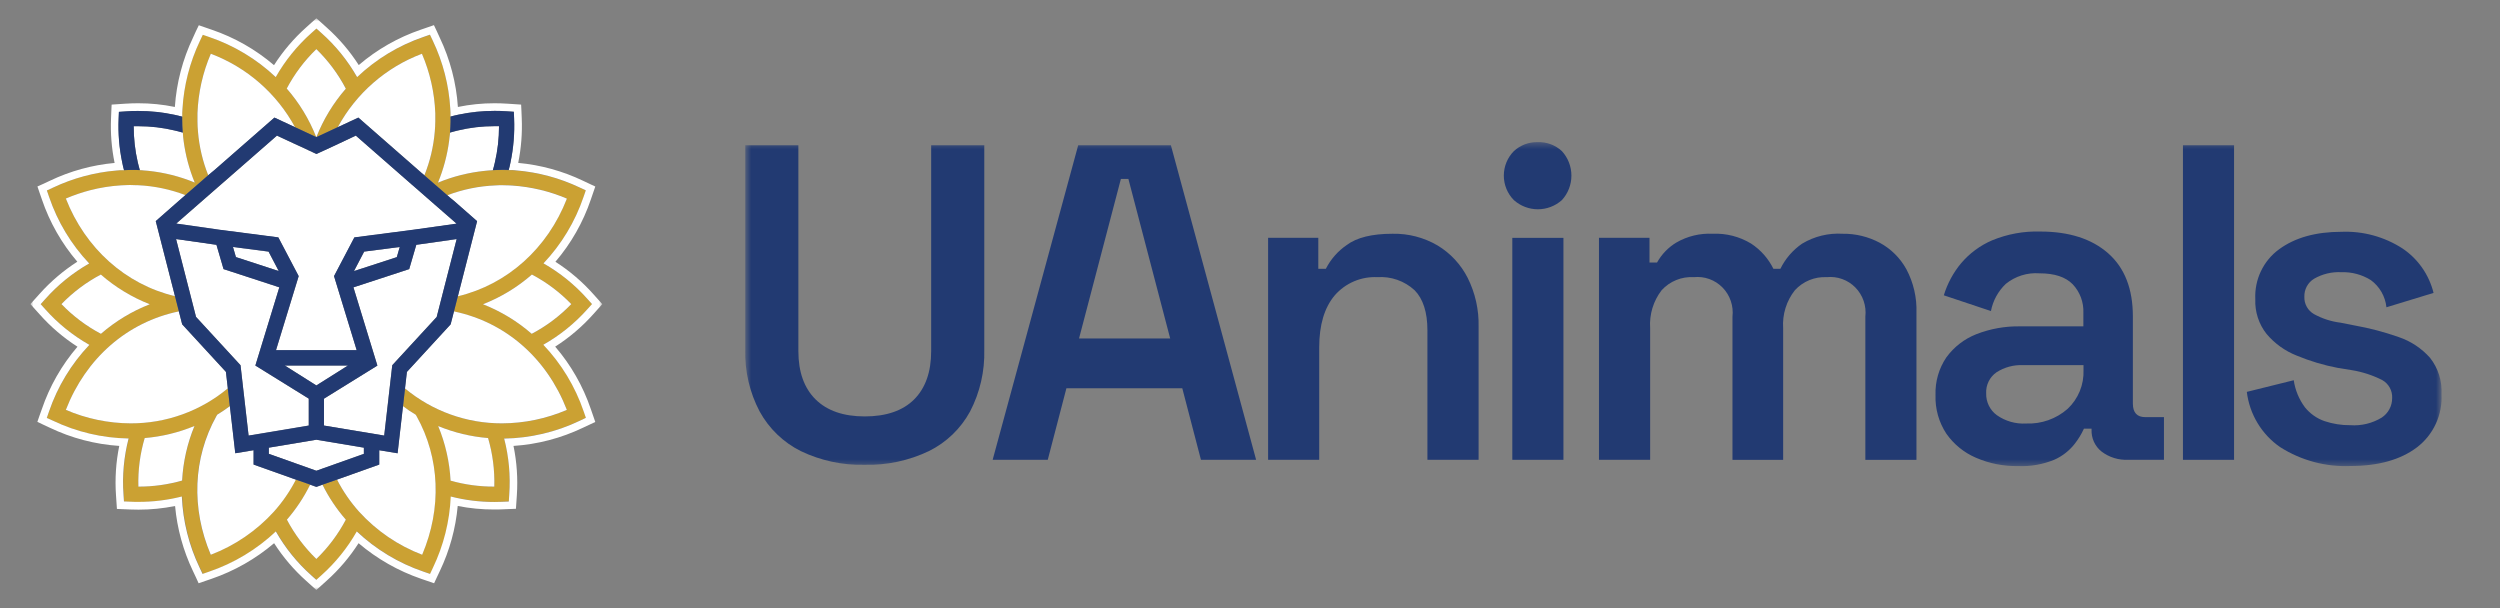 <svg width="411" height="100" viewBox="0 0 411 100" fill="none" xmlns="http://www.w3.org/2000/svg">
<rect x="0" y="0" width="411" height="100" fill="#808080" stroke="none"/>
<mask id="mask0_614_51" style="mask-type:luminance" maskUnits="userSpaceOnUse" x="5" y="3" width="95" height="94">
<path d="M99.021 3H5V97H99.021V3Z" fill="white"/>
</mask>
<g mask="url(#mask0_614_51)">
<path d="M96.583 50.836L97.336 50L96.583 49.164C94.511 46.831 92.07 44.853 89.358 43.309C92.315 40.18 94.563 36.449 95.948 32.371L96.316 31.309L95.291 30.836C92.024 29.29 88.506 28.341 84.904 28.035C84.695 28.035 84.486 27.993 84.273 27.98C84.06 27.968 83.855 27.98 83.629 27.98C83.282 27.98 82.939 27.951 82.592 27.951H82.554C82.044 27.951 81.538 27.951 81.032 27.997C80.806 27.997 80.585 28.026 80.359 28.047L79.686 28.101C77.044 28.372 74.455 29.024 72 30.037C72.904 27.84 73.52 25.535 73.832 23.18C73.861 22.95 73.886 22.724 73.911 22.494C73.936 22.264 73.957 22.042 73.978 21.817C74.024 21.235 74.062 20.65 74.074 20.069C74.074 19.776 74.074 19.479 74.074 19.186C74.074 18.973 74.074 18.768 74.074 18.538C74.074 18.308 74.049 18.12 74.037 17.898C73.81 14.031 72.838 10.244 71.172 6.746L70.692 5.726L69.629 6.094C65.552 7.476 61.821 9.721 58.691 12.676C57.147 9.961 55.17 7.517 52.836 5.442L52 4.693L51.164 5.442C48.831 7.517 46.853 9.961 45.31 12.676C42.19 9.716 38.469 7.463 34.4 6.069L33.334 5.701L32.853 6.721C31.192 10.22 30.219 14.007 29.989 17.873C29.989 18.087 29.959 18.292 29.951 18.513C29.943 18.735 29.951 18.931 29.951 19.161C29.951 19.663 29.951 20.165 29.976 20.663C29.976 21.039 30.01 21.415 30.043 21.792C30.043 22.017 30.085 22.243 30.11 22.469C30.135 22.695 30.156 22.925 30.189 23.155C30.498 25.51 31.112 27.816 32.017 30.012C29.562 28.998 26.973 28.346 24.331 28.076L23.658 28.022C23.436 28.022 23.215 27.984 22.989 27.972C22.763 27.959 22.571 27.972 22.349 27.947C22.056 27.947 21.764 27.947 21.467 27.947C21.17 27.947 20.748 27.947 20.388 27.98C20.175 27.98 19.97 27.98 19.748 27.98L19.117 28.035C15.517 28.342 12 29.291 8.734 30.836L7.718 31.317L8.086 32.379C9.469 36.458 11.717 40.189 14.676 43.318C11.964 44.861 9.523 46.839 7.45 49.172L6.698 50.008L7.45 50.844C9.532 53.18 11.983 55.158 14.705 56.699C11.731 59.828 9.468 63.564 8.073 67.65L7.693 68.708L8.734 69.185C12.622 71.043 16.865 72.042 21.174 72.112C20.393 75.12 20.11 78.236 20.338 81.336L20.413 82.461L21.538 82.507C21.956 82.507 22.374 82.532 22.792 82.532C25.208 82.535 27.615 82.233 29.955 81.633C30.132 85.693 31.128 89.675 32.882 93.341L33.363 94.361L34.425 93.994C38.519 92.601 42.265 90.345 45.41 87.378C46.942 90.083 48.907 92.518 51.227 94.587L52.063 95.336L52.899 94.587C55.217 92.516 57.181 90.081 58.716 87.378C61.86 90.344 65.605 92.6 69.696 93.994L70.763 94.361L71.239 93.341C72.995 89.676 73.991 85.693 74.166 81.633C76.486 82.22 78.87 82.513 81.262 82.507C81.68 82.507 82.099 82.507 82.517 82.482L83.641 82.436L83.717 81.311C83.94 78.211 83.657 75.096 82.88 72.087C87.189 72.017 91.433 71.018 95.32 69.159L96.341 68.679L95.973 67.617C94.578 63.531 92.316 59.795 89.341 56.665C92.057 55.131 94.504 53.162 96.583 50.836ZM93.932 50C92.038 51.964 89.841 53.613 87.426 54.884C85.05 52.815 82.335 51.17 79.401 50.021C82.344 48.868 85.066 47.216 87.447 45.137C89.853 46.401 92.043 48.041 93.932 49.996V50ZM10.085 50C11.973 48.047 14.159 46.407 16.562 45.141C18.948 47.22 21.675 48.871 24.624 50.021C21.689 51.168 18.973 52.812 16.595 54.88C14.179 53.609 11.981 51.96 10.085 49.996V50ZM23.788 72.016C26.607 71.788 29.373 71.124 31.988 70.046C30.809 72.901 30.122 75.935 29.955 79.019C27.614 79.681 25.192 80.011 22.759 79.998C22.678 77.3 23.026 74.605 23.788 72.016ZM69.399 91.2C65.435 89.686 61.883 87.261 59.029 84.121C57.599 82.527 56.38 80.754 55.404 78.848L53.02 79.684C54.049 81.756 55.338 83.688 56.855 85.434C55.592 87.831 53.956 90.011 52.008 91.894C50.064 90.01 48.429 87.829 47.166 85.434C48.685 83.686 49.976 81.753 51.009 79.68L48.626 78.844C47.649 80.75 46.431 82.522 45 84.117C42.146 87.257 38.594 89.682 34.63 91.196C31.39 83.565 31.703 75.306 35.546 68.415L35.684 68.173C36.403 67.754 37.101 67.269 37.775 66.764L37.44 63.836C32.959 67.571 27.305 69.608 21.471 69.59C17.81 69.577 14.189 68.826 10.825 67.382C14.137 58.852 20.936 52.948 29.403 51.192L28.764 48.683C20.631 46.751 14.024 40.826 10.825 32.638C12.117 32.09 13.447 31.638 14.806 31.288C16.449 30.864 18.13 30.597 19.823 30.489L20.472 30.456H20.568C20.869 30.456 21.17 30.43 21.471 30.43C21.772 30.43 22.182 30.43 22.533 30.464H22.688C25.355 30.586 27.985 31.137 30.478 32.095L34.241 28.821C33.319 26.527 32.744 24.108 32.535 21.645C32.489 21.089 32.464 20.529 32.452 19.973C32.452 19.742 32.452 19.513 32.452 19.283C32.452 19.053 32.452 18.864 32.452 18.622C32.578 15.252 33.327 11.935 34.66 8.837C40.571 11.069 45.481 15.354 48.492 20.909L51.992 22.54C50.845 19.624 49.206 16.927 47.145 14.566C48.413 12.159 50.054 9.968 52.008 8.076C53.964 9.965 55.607 12.153 56.876 14.557C54.817 16.919 53.178 19.616 52.029 22.532L55.533 20.901C58.545 15.348 63.456 11.066 69.366 8.837C70.694 11.936 71.438 15.253 71.561 18.622C71.561 18.844 71.561 19.04 71.561 19.283C71.561 19.525 71.561 19.742 71.561 19.973C71.561 20.533 71.528 21.093 71.478 21.645C71.274 24.11 70.704 26.529 69.784 28.825L73.547 32.099C76.089 31.124 78.772 30.572 81.492 30.464C81.848 30.464 82.203 30.43 82.558 30.43C82.914 30.43 83.156 30.43 83.458 30.456H83.558L84.206 30.489C87.304 30.693 90.345 31.42 93.2 32.638C90.014 40.826 83.403 46.751 75.274 48.691L74.63 51.2C83.102 52.956 89.897 58.856 93.209 67.391C89.843 68.839 86.219 69.593 82.554 69.607C76.721 69.625 71.067 67.588 66.585 63.853L66.251 66.78C66.932 67.286 67.635 67.759 68.341 68.189L68.48 68.436C72.314 75.327 72.632 83.569 69.391 91.2H69.399ZM74.083 79.019C73.917 75.935 73.228 72.9 72.046 70.046C74.658 71.122 77.422 71.787 80.238 72.016C80.999 74.606 81.348 77.299 81.271 79.998C78.838 80.011 76.415 79.681 74.074 79.019H74.083Z" fill="#CBA133"/>
<path d="M46.819 60.094L52.009 63.368L57.202 60.094H52.009H46.819Z" fill="white"/>
<path d="M65.235 42.269L65.721 40.605L59.875 41.366L58.194 44.564L65.235 42.269Z" fill="white"/>
<path d="M30.95 47.123L31.109 47.734L32.05 51.409L32.209 52.02L32.226 52.095L39.543 60.048L40.012 64.15L40.141 65.258L40.183 65.647L40.271 66.4L40.869 71.614L50.754 69.958V65.543L41.981 60.094L45.92 47.236L36.75 44.242L35.583 40.249L28.947 39.3L30.95 47.123Z" fill="white"/>
<path d="M38.302 40.605L38.787 42.269L45.828 44.564L44.148 41.366L38.302 40.605Z" fill="white"/>
<path d="M72.034 34.127L71.519 33.675L68.203 30.777L67.718 30.351L58.498 22.297L55.638 23.631L54.822 24.012L53.275 24.731L52.46 25.111L52.008 25.32L51.557 25.111L50.746 24.731L49.198 24.012L48.383 23.631L45.523 22.297L36.303 30.351L35.818 30.777L32.502 33.675L31.987 34.127L28.96 36.769L36.085 37.785L45.761 39.044L49.102 45.408L45.377 57.585H52.008H58.644L54.919 45.408L58.26 39.044L67.936 37.785L75.061 36.769L72.034 34.127Z" fill="white"/>
<path d="M63.751 66.4L63.838 65.647L63.88 65.258L64.01 64.15L64.478 60.048L71.796 52.095L71.812 52.02L71.971 51.409L72.912 47.734L73.071 47.123L75.074 39.3L68.438 40.249L67.271 44.242L58.101 47.236L62.04 60.094L53.263 65.543V69.958L63.153 71.614L63.751 66.4Z" fill="white"/>
<path d="M97.52 51.673L98.268 50.836L99.021 50L98.268 49.164L97.52 48.328C95.7 46.29 93.611 44.509 91.31 43.034C93.885 40.021 95.862 36.546 97.135 32.793L97.499 31.731L97.867 30.665L96.851 30.188L95.831 29.707C92.486 28.11 88.884 27.119 85.193 26.78C85.684 24.365 85.879 21.899 85.774 19.438L85.728 18.313L85.674 17.196L84.553 17.121L83.428 17.046C82.722 17 82.002 16.975 81.304 16.975C79.28 16.972 77.261 17.177 75.278 17.585C75.012 13.631 73.999 9.763 72.293 6.186L71.82 5.149L71.34 4.133L70.278 4.501L69.211 4.869C65.461 6.145 61.989 8.123 58.979 10.698C57.504 8.402 55.723 6.317 53.685 4.501L52.849 3.748L52.013 3L51.176 3.748L50.34 4.501C48.3 6.321 46.519 8.412 45.046 10.715C42.036 8.141 38.563 6.163 34.814 4.886L33.748 4.518L32.686 4.15L32.201 5.149L31.732 6.186C30.027 9.763 29.014 13.631 28.747 17.585C26.764 17.177 24.745 16.972 22.721 16.975C22.019 16.975 21.304 17 20.593 17.046L19.472 17.121L18.352 17.196L18.301 18.321L18.255 19.446C18.149 21.908 18.346 24.374 18.841 26.789C15.149 27.126 11.548 28.117 8.203 29.716L7.183 30.196L6.154 30.656L6.518 31.723L6.886 32.785C8.159 36.537 10.136 40.013 12.711 43.025C10.411 44.5 8.322 46.281 6.501 48.319L5.748 49.156L5 49.992L5.748 50.828L6.501 51.664C8.325 53.72 10.423 55.515 12.736 57C10.15 60.014 8.163 63.494 6.882 67.253L6.51 68.29L6.142 69.356L7.158 69.837L8.178 70.314C11.762 72.031 15.641 73.047 19.606 73.308C19.06 75.976 18.88 78.707 19.071 81.424L19.146 82.545L19.221 83.669L20.346 83.716L21.467 83.761C21.885 83.761 22.341 83.787 22.78 83.787C24.796 83.788 26.808 83.588 28.784 83.189C29.122 86.891 30.113 90.504 31.711 93.86L32.192 94.876L32.652 95.888L33.719 95.52L34.781 95.156C38.544 93.865 42.032 91.879 45.063 89.302C46.533 91.594 48.306 93.676 50.336 95.491L51.172 96.243L52.008 96.992L52.845 96.243L53.681 95.491C55.709 93.676 57.481 91.594 58.95 89.302C61.983 91.878 65.472 93.864 69.236 95.156L70.298 95.52L71.365 95.888L71.841 94.868L72.322 93.851C73.921 90.495 74.912 86.882 75.249 83.18C77.229 83.575 79.243 83.769 81.262 83.761C81.68 83.761 82.14 83.761 82.571 83.736L83.696 83.69L84.821 83.644L84.896 82.52L84.971 81.399C85.153 78.689 84.967 75.968 84.419 73.308C88.377 73.048 92.248 72.037 95.826 70.326L96.843 69.85L97.863 69.369L97.495 68.302L97.127 67.24C95.848 63.48 93.861 60 91.273 56.987C93.588 55.509 95.69 53.721 97.52 51.673ZM82.885 72.103C83.662 75.112 83.944 78.228 83.721 81.328L83.646 82.453L82.521 82.499C82.103 82.499 81.684 82.524 81.266 82.524C78.85 82.527 76.444 82.225 74.103 81.625C73.928 85.685 72.932 89.668 71.176 93.333L70.7 94.353L69.633 93.985C65.542 92.592 61.797 90.336 58.653 87.37C57.118 90.073 55.154 92.508 52.836 94.579L52 95.328L51.164 94.579C48.844 92.51 46.879 90.075 45.347 87.37C42.202 90.337 38.456 92.593 34.362 93.985L33.3 94.353L32.819 93.333C31.065 89.667 30.069 85.685 29.892 81.625C27.561 82.217 25.164 82.513 22.759 82.507C22.341 82.507 21.922 82.507 21.504 82.482L20.38 82.436L20.304 81.311C20.077 78.211 20.36 75.095 21.141 72.087C16.832 72.017 12.589 71.019 8.701 69.16L7.693 68.708L8.061 67.646C9.456 63.56 11.718 59.824 14.693 56.695C11.97 55.154 9.519 53.176 7.438 50.841L6.685 50.004L7.438 49.168C9.51 46.835 11.951 44.858 14.663 43.314C11.704 40.185 9.456 36.454 8.073 32.375L7.705 31.313L8.734 30.836C12.003 29.29 15.522 28.341 19.125 28.035L19.756 27.98C19.97 27.98 20.175 27.98 20.396 27.98C20.342 27.771 20.288 27.562 20.237 27.357C20.187 27.152 20.15 26.939 20.104 26.726C19.605 24.357 19.406 21.935 19.51 19.517L19.556 18.396L20.681 18.321C21.366 18.271 22.048 18.25 22.721 18.25C24.728 18.248 26.73 18.459 28.692 18.877L29.316 19.019L29.959 19.182C29.959 18.969 29.959 18.764 29.959 18.534C29.959 18.304 29.989 18.116 29.997 17.895C30.227 14.028 31.2 10.242 32.861 6.742L33.342 5.722L34.409 6.09C38.48 7.476 42.205 9.722 45.331 12.676C46.874 9.961 48.852 7.518 51.185 5.442L52.021 4.694L52.857 5.442C55.19 7.518 57.168 9.961 58.711 12.676C61.831 9.715 65.552 7.462 69.621 6.069L70.683 5.701L71.164 6.722C72.829 10.219 73.802 14.006 74.028 17.874C74.028 18.087 74.062 18.292 74.066 18.513C74.07 18.735 74.066 18.931 74.066 19.161L74.71 18.998L75.333 18.856C77.294 18.438 79.294 18.228 81.3 18.229C81.977 18.229 82.659 18.229 83.345 18.3L84.469 18.375L84.515 19.496C84.617 21.914 84.418 24.336 83.922 26.705C83.876 26.918 83.834 27.123 83.788 27.336C83.742 27.549 83.679 27.755 83.625 27.959C83.838 27.959 84.043 27.959 84.269 27.959C84.495 27.959 84.687 27.997 84.9 28.014C88.502 28.32 92.019 29.269 95.287 30.815L96.307 31.296L95.939 32.358C94.555 36.436 92.307 40.167 89.349 43.297C92.061 44.841 94.502 46.818 96.575 49.151L97.328 49.987L96.575 50.824C94.493 53.159 92.042 55.137 89.32 56.678C92.295 59.807 94.557 63.543 95.952 67.629L96.32 68.691L95.291 69.185C91.408 71.038 87.171 72.034 82.868 72.103H82.885Z" fill="white"/>
<path d="M50.938 77.012L52.008 77.393L53.083 77.012L55.516 76.147L59.819 74.612V73.6L52.008 72.291L44.201 73.6V74.612L48.504 76.147L50.938 77.012Z" fill="white"/>
<path d="M22.813 27.332C22.868 27.546 22.922 27.75 22.985 27.972C23.21 27.972 23.432 28.001 23.654 28.022L24.327 28.077C26.969 28.346 29.558 28.998 32.012 30.012C31.108 27.816 30.493 25.511 30.185 23.155C30.152 22.925 30.127 22.699 30.106 22.469C30.085 22.239 30.06 22.017 30.06 21.792C29.842 21.725 29.642 21.666 29.403 21.608L28.738 21.457C26.769 20.984 24.751 20.747 22.725 20.75H21.981C21.977 22.753 22.203 24.75 22.654 26.701C22.704 26.893 22.759 27.123 22.813 27.332Z" fill="white"/>
<path d="M48.039 78.64L47.446 78.426L41.7 76.382V74.019L38.69 74.521L37.962 68.194L37.883 67.483L37.799 66.768C37.113 67.274 36.415 67.747 35.708 68.177L35.57 68.42C31.732 75.328 31.414 83.57 34.654 91.201C38.618 89.687 42.171 87.262 45.025 84.121C46.455 82.527 47.673 80.755 48.65 78.849L48.039 78.64Z" fill="white"/>
<path d="M68.338 68.177C67.618 67.759 66.916 67.274 66.247 66.768L66.163 67.483L66.084 68.194L65.356 74.521L62.341 74.019V76.382L56.6 78.426L56.006 78.64L55.408 78.849C56.385 80.755 57.603 82.527 59.033 84.121C61.888 87.262 65.44 89.687 69.404 91.201C72.644 83.57 72.331 75.311 68.488 68.424L68.338 68.177Z" fill="white"/>
<path d="M74.614 51.192L74.459 51.802L74.304 52.408L74.066 53.328L66.878 61.144L66.74 62.348L66.652 63.101L66.568 63.845C71.05 67.58 76.704 69.617 82.537 69.599C86.202 69.585 89.826 68.831 93.192 67.382C89.88 58.848 83.085 52.948 74.614 51.192Z" fill="white"/>
<path d="M37.369 63.101L37.282 62.348L37.144 61.144L29.951 53.328L29.717 52.408L29.562 51.802L29.404 51.192C20.936 52.948 14.137 58.852 10.825 67.382C14.193 68.831 17.818 69.584 21.484 69.599C27.318 69.617 32.971 67.58 37.453 63.845L37.369 63.101Z" fill="white"/>
<path d="M52.414 79.911L51.996 80.058L51.577 79.911L50.979 79.698C49.955 81.763 48.673 83.691 47.166 85.435C48.429 87.831 50.063 90.011 52.008 91.895C53.956 90.012 55.591 87.832 56.855 85.435C55.334 83.688 54.043 81.755 53.012 79.681L52.414 79.911Z" fill="white"/>
<path d="M22.75 79.999C25.181 80.005 27.601 79.67 29.938 79.003C30.105 75.919 30.792 72.885 31.971 70.03C29.362 71.112 26.602 71.782 23.788 72.016C23.023 74.606 22.672 77.3 22.75 79.999Z" fill="white"/>
<path d="M79.402 50.02C82.331 51.17 85.041 52.813 87.414 54.879C89.829 53.608 92.025 51.96 93.92 49.995C92.034 48.042 89.849 46.402 87.447 45.136C85.067 47.215 82.345 48.868 79.402 50.02Z" fill="white"/>
<path d="M24.623 50.02C21.681 48.868 18.959 47.215 16.578 45.136C14.175 46.403 11.989 48.043 10.101 49.995C11.992 51.959 14.184 53.607 16.595 54.879C18.973 52.811 21.688 51.168 24.623 50.02Z" fill="white"/>
<path d="M72.038 70.045C73.22 72.9 73.909 75.934 74.075 79.019C76.413 79.68 78.833 80.009 81.263 79.997C81.342 77.299 80.997 74.605 80.238 72.015C77.419 71.787 74.653 71.123 72.038 70.045Z" fill="white"/>
<path d="M56.508 20.457L57.528 19.98L58.912 19.332L68.772 27.946L69.278 28.389L69.775 28.808C70.697 26.514 71.271 24.095 71.477 21.632C71.527 21.076 71.552 20.516 71.561 19.959C71.561 19.729 71.561 19.499 71.561 19.269C71.561 19.04 71.561 18.851 71.561 18.609C71.436 15.244 70.692 11.931 69.366 8.837C63.454 11.068 58.543 15.353 55.533 20.909L56.508 20.457Z" fill="white"/>
<path d="M34.241 28.824L34.739 28.406L35.245 27.988L45.113 19.332L46.506 19.98L47.526 20.453L48.5 20.909C45.487 15.352 40.574 11.067 34.66 8.837C33.331 11.935 32.587 15.252 32.464 18.621C32.464 18.843 32.464 19.04 32.464 19.282C32.464 19.525 32.464 19.742 32.464 19.972C32.464 20.532 32.502 21.093 32.548 21.645C32.752 24.109 33.323 26.529 34.241 28.824Z" fill="white"/>
<path d="M52.008 22.552C53.157 19.637 54.796 16.94 56.855 14.578C55.594 12.168 53.958 9.973 52.008 8.076C50.053 9.965 48.41 12.153 47.141 14.557C49.201 16.918 50.841 19.615 51.987 22.531L52.008 22.552Z" fill="white"/>
<path d="M28.764 48.691L28.588 47.997L28.408 47.299L25.607 36.364L29.416 33.019L29.964 32.542L30.491 32.083C27.998 31.125 25.368 30.574 22.701 30.452H22.533C22.182 30.452 21.827 30.418 21.471 30.418C21.116 30.418 20.869 30.418 20.568 30.443H20.485L19.836 30.477C18.142 30.584 16.462 30.852 14.819 31.275C13.455 31.63 12.12 32.085 10.825 32.639C14.024 40.826 20.631 46.751 28.764 48.691Z" fill="white"/>
<path d="M73.547 32.099L74.074 32.559L74.622 33.036L78.431 36.381L75.63 47.315L75.45 48.014L75.275 48.708C83.403 46.768 90.014 40.843 93.2 32.655C90.344 31.436 87.301 30.709 84.202 30.506L83.554 30.472H83.453C83.152 30.472 82.855 30.447 82.554 30.447C82.253 30.447 81.844 30.447 81.488 30.481C78.771 30.584 76.088 31.13 73.547 32.099Z" fill="white"/>
<path d="M80.363 28.021C80.589 28.021 80.811 27.984 81.036 27.971C81.095 27.758 81.149 27.553 81.208 27.331C81.266 27.11 81.317 26.913 81.363 26.696C81.817 24.745 82.045 22.748 82.04 20.746H81.3C79.273 20.743 77.253 20.982 75.283 21.456C75.065 21.507 74.865 21.561 74.639 21.619C74.413 21.678 74.2 21.736 73.982 21.803C73.982 22.029 73.94 22.255 73.915 22.481C73.89 22.707 73.865 22.937 73.836 23.167C73.524 25.522 72.909 27.827 72.004 30.024C74.459 29.011 77.048 28.358 79.69 28.088L80.363 28.021Z" fill="white"/>
<path d="M84.524 19.496L84.478 18.375L83.353 18.3C82.667 18.25 81.986 18.229 81.308 18.229C79.303 18.228 77.303 18.438 75.341 18.856L74.718 18.998L74.074 19.162C74.074 19.454 74.074 19.751 74.074 20.044C74.074 20.625 74.024 21.21 73.978 21.792C74.195 21.725 74.396 21.666 74.635 21.608C74.873 21.549 75.053 21.495 75.278 21.445C77.249 20.972 79.269 20.734 81.296 20.738H82.036C82.041 22.741 81.813 24.738 81.358 26.688C81.312 26.901 81.258 27.106 81.204 27.324C81.149 27.541 81.091 27.742 81.032 27.963C81.538 27.934 82.044 27.918 82.554 27.918H82.592C82.939 27.918 83.282 27.918 83.629 27.947C83.683 27.738 83.742 27.529 83.792 27.324C83.842 27.119 83.88 26.906 83.926 26.692C84.422 24.328 84.623 21.91 84.524 19.496Z" fill="#223A72"/>
<path d="M22.654 26.696C22.203 24.745 21.977 22.749 21.981 20.746H22.725C24.75 20.744 26.769 20.983 28.738 21.457L29.382 21.62C29.599 21.678 29.821 21.737 30.038 21.804C30.005 21.427 29.984 21.051 29.971 20.675C29.951 20.177 29.942 19.675 29.946 19.174L29.302 19.011L28.68 18.869C26.717 18.45 24.715 18.239 22.708 18.241C22.035 18.241 21.353 18.241 20.668 18.312L19.543 18.388L19.497 19.508C19.393 21.927 19.593 24.348 20.091 26.717C20.137 26.93 20.178 27.135 20.224 27.349C20.27 27.562 20.329 27.767 20.383 27.972C20.743 27.972 21.103 27.938 21.462 27.938C21.822 27.938 22.052 27.938 22.345 27.938C22.558 27.938 22.763 27.938 22.984 27.963C22.922 27.75 22.867 27.545 22.813 27.323C22.758 27.102 22.704 26.893 22.654 26.696Z" fill="#223A72"/>
<path d="M74.057 32.558L73.53 32.098L69.767 28.824L69.269 28.406L68.763 27.963L58.912 19.332L57.52 19.98L56.499 20.457L55.525 20.908L52.021 22.539H52L48.5 20.908L47.526 20.453L46.505 19.98L45.113 19.332L35.253 27.95L34.747 28.368L34.249 28.786L30.486 32.061L29.959 32.521L29.411 32.997L25.602 36.343L28.404 47.277L28.583 47.975L28.759 48.669L29.399 51.178L29.558 51.789L29.712 52.395L29.947 53.315L37.139 61.13L37.277 62.335L37.365 63.087L37.448 63.831L37.783 66.758L37.866 67.474L37.946 68.184L38.673 74.511L41.684 74.009V76.372L47.429 78.417L48.023 78.63L48.621 78.839L51.005 79.675L51.603 79.888L52.021 80.035L52.439 79.888L53.037 79.675L55.42 78.839L56.018 78.63L56.612 78.417L62.353 76.372V74.018L65.368 74.519L66.096 68.193L66.175 67.482L66.259 66.767L66.593 63.84L66.677 63.096L66.765 62.343L66.903 61.139L74.091 53.323L74.329 52.404L74.484 51.797L74.638 51.187L75.282 48.678L75.458 47.984L75.638 47.285L78.439 36.351L74.63 33.006L74.057 32.558ZM40.869 71.609L40.271 66.395L40.183 65.642L40.141 65.253L40.011 64.149L39.543 60.043L32.225 52.098L32.205 52.023L32.05 51.413L31.109 47.733L30.95 47.122L28.947 39.303L35.583 40.248L36.75 44.241L45.92 47.235L41.981 60.097L50.762 65.533V69.962L40.869 71.609ZM38.301 40.603L44.155 41.36L45.828 44.563L38.786 42.263L38.301 40.603ZM46.819 60.093H57.202L52.008 63.367L46.819 60.093ZM59.819 74.612L55.517 76.142L53.083 77.007L52.008 77.392L50.938 77.007L48.504 76.142L44.197 74.612V73.595L52.008 72.291L59.819 73.595V74.612ZM73.066 47.118L72.912 47.728L71.971 51.408L71.812 52.019V52.094L64.494 60.039L64.022 64.145L63.896 65.249L63.855 65.638L63.767 66.391L63.169 71.605L53.263 69.962V65.542L62.044 60.106L58.105 47.243L67.275 44.237L68.442 40.244L75.078 39.299L73.066 47.118ZM58.193 44.563L59.865 41.36L65.719 40.603L65.234 42.276L58.193 44.563ZM75.061 36.765L67.931 37.764L58.255 39.019L54.91 45.387L58.636 57.563H45.372L49.102 45.387L45.757 39.019L36.081 37.764L28.972 36.748L32 34.105L32.514 33.658L35.83 30.76L36.315 30.342L45.531 22.293L48.391 23.622L49.228 24.003L50.77 24.722L51.586 25.102L52.038 25.311L52.489 25.102L53.325 24.722L54.873 24.003L55.688 23.622L58.494 22.293L67.693 30.346L68.182 30.764L71.498 33.662L72.013 34.109L75.061 36.765Z" fill="#223A72"/>
</g>
<mask id="mask1_614_51" style="mask-type:luminance" maskUnits="userSpaceOnUse" x="122" y="23" width="280" height="54">
<path d="M401.388 23.366H122.521V76.633H401.388V23.366Z" fill="white"/>
</mask>
<g mask="url(#mask1_614_51)">
<path d="M177.255 23.88L163.191 75.596H172.25L175.319 63.828H194.368L197.437 75.596H206.507L192.494 23.88H177.255ZM177.393 55.644L184.273 29.422H185.51L192.378 55.644H177.393Z" fill="#223A72"/>
<path d="M236.339 40.355C234.091 39.039 231.528 38.373 228.931 38.429C225.565 38.429 223.057 39.046 221.407 40.28C219.952 41.272 218.769 42.618 217.967 44.195H216.729V39.092H208.475V75.595H216.878V57.119C216.878 53.431 217.727 50.578 219.427 48.56C220.3 47.56 221.382 46.771 222.598 46.252C223.812 45.734 225.127 45.499 226.444 45.565C227.552 45.488 228.664 45.638 229.714 46.005C230.762 46.373 231.727 46.951 232.551 47.704C233.961 49.131 234.668 51.335 234.668 54.316V75.595H243.081V53.727C243.15 50.933 242.531 48.165 241.281 45.672C240.159 43.466 238.447 41.624 236.339 40.355Z" fill="#223A72"/>
<path d="M257.029 39.103H248.625V75.595H257.029V39.103Z" fill="#223A72"/>
<path d="M252.785 23.366C251.343 23.332 249.944 23.861 248.88 24.843C248.356 25.371 247.94 25.999 247.657 26.69C247.373 27.381 247.228 28.122 247.228 28.87C247.228 29.619 247.373 30.36 247.657 31.051C247.94 31.742 248.356 32.37 248.88 32.898C249.969 33.87 251.373 34.406 252.827 34.406C254.281 34.406 255.684 33.87 256.775 32.898C257.781 31.804 258.34 30.365 258.34 28.87C258.34 27.376 257.781 25.937 256.775 24.843C255.689 23.839 254.256 23.308 252.785 23.366Z" fill="#223A72"/>
<path d="M309.022 39.906C307.144 38.907 305.049 38.399 302.926 38.43C300.596 38.285 298.278 38.851 296.269 40.056C294.743 41.1 293.512 42.527 292.693 44.196H291.551C290.72 42.511 289.459 41.082 287.899 40.056C285.987 38.892 283.778 38.326 281.549 38.43C279.467 38.327 277.4 38.828 275.591 39.874C274.267 40.67 273.172 41.802 272.417 43.158H271.178V39.093H262.871V75.596H271.284V53.942C271.134 51.698 271.807 49.477 273.178 47.705C273.847 46.974 274.67 46.402 275.585 46.032C276.501 45.662 277.485 45.502 278.469 45.565C279.334 45.474 280.206 45.581 281.023 45.877C281.84 46.173 282.581 46.651 283.191 47.275C283.8 47.9 284.264 48.655 284.544 49.485C284.826 50.315 284.92 51.199 284.819 52.07V75.606H293.149V53.942C293 51.691 293.691 49.467 295.085 47.705C295.749 46.984 296.561 46.419 297.465 46.05C298.367 45.68 299.34 45.515 300.313 45.565C301.176 45.474 302.049 45.581 302.865 45.877C303.683 46.173 304.424 46.651 305.033 47.275C305.643 47.9 306.106 48.655 306.388 49.485C306.67 50.315 306.763 51.199 306.663 52.07V75.606H315.065V51.428C315.151 48.937 314.581 46.467 313.413 44.271C312.397 42.419 310.871 40.903 309.022 39.906Z" fill="#223A72"/>
<path d="M350.644 66.351V52.026C350.644 47.49 349.294 44.031 346.591 41.649C343.889 39.267 340.174 38.072 335.448 38.065C332.739 37.979 330.043 38.467 327.531 39.499C325.545 40.345 323.779 41.65 322.379 43.307C321.105 44.848 320.148 46.63 319.563 48.55L327.31 51.138C327.641 49.426 328.496 47.862 329.754 46.667C331.315 45.406 333.287 44.787 335.279 44.933C337.765 44.933 339.585 45.532 340.76 46.742C341.348 47.364 341.804 48.1 342.104 48.905C342.404 49.71 342.542 50.568 342.507 51.427V53.653H332.083C329.635 53.611 327.202 54.047 324.918 54.936C322.95 55.707 321.24 57.028 319.986 58.745C318.75 60.567 318.122 62.741 318.199 64.95C318.122 67.205 318.747 69.428 319.986 71.305C321.211 73.051 322.894 74.418 324.845 75.252C327.028 76.2 329.388 76.667 331.764 76.622C333.829 76.714 335.888 76.348 337.798 75.552C339.075 74.971 340.195 74.091 341.067 72.984C341.675 72.211 342.191 71.367 342.601 70.47H343.851V70.62C343.82 71.317 343.956 72.012 344.248 72.645C344.539 73.278 344.976 73.831 345.523 74.257C346.768 75.188 348.293 75.66 349.841 75.595H355.756V68.577H352.687C351.323 68.577 350.644 67.828 350.644 66.351ZM342.528 60.81C342.578 62.008 342.368 63.203 341.915 64.311C341.461 65.42 340.774 66.415 339.903 67.229C338.022 68.871 335.593 69.727 333.109 69.625C331.395 69.729 329.695 69.247 328.283 68.256C327.724 67.848 327.271 67.309 326.966 66.684C326.659 66.059 326.508 65.369 326.527 64.672C326.493 63.999 326.629 63.328 326.923 62.723C327.218 62.118 327.661 61.6 328.21 61.216C329.513 60.372 331.044 59.958 332.59 60.029H342.528V60.81Z" fill="#223A72"/>
<path d="M367.28 23.88H358.878V75.596H367.28V23.88Z" fill="#223A72"/>
<path d="M399.494 58.819C398.1 57.255 396.328 56.083 394.351 55.417C391.983 54.582 389.552 53.941 387.081 53.502L384.805 53.053C383.278 52.866 381.799 52.391 380.445 51.651C379.939 51.371 379.519 50.953 379.236 50.444C378.95 49.936 378.813 49.357 378.838 48.773C378.819 48.181 378.96 47.595 379.242 47.075C379.525 46.556 379.941 46.123 380.445 45.821C381.808 45.036 383.367 44.664 384.932 44.751C386.632 44.693 388.311 45.143 389.759 46.045C390.475 46.566 391.073 47.233 391.517 48.004C391.96 48.775 392.237 49.631 392.33 50.517L400.077 48.153C399.333 45.153 397.506 42.542 394.954 40.836C391.971 38.915 388.477 37.964 384.943 38.108C380.71 38.108 377.288 39.067 374.678 40.985C373.403 41.914 372.378 43.15 371.697 44.581C371.014 46.013 370.697 47.593 370.772 49.18C370.685 51.257 371.346 53.295 372.635 54.914C373.967 56.485 375.66 57.701 377.567 58.456C379.757 59.365 382.034 60.046 384.362 60.488L386.625 60.852C388.366 61.133 390.055 61.681 391.631 62.478C392.151 62.767 392.58 63.199 392.872 63.722C393.162 64.246 393.299 64.842 393.271 65.441C393.274 66.079 393.119 66.707 392.82 67.267C392.519 67.828 392.085 68.304 391.557 68.651C390.008 69.594 388.208 70.031 386.403 69.903C384.966 69.917 383.536 69.693 382.17 69.239C380.895 68.802 379.768 68.008 378.922 66.95C377.954 65.648 377.324 64.121 377.091 62.51L369.376 64.425C369.599 66.246 370.202 67.998 371.147 69.564C372.093 71.131 373.357 72.475 374.858 73.508C378.306 75.701 382.333 76.783 386.403 76.611C390.989 76.611 394.633 75.591 397.335 73.551C398.67 72.538 399.737 71.209 400.444 69.681C401.15 68.153 401.474 66.473 401.388 64.789C401.503 62.632 400.827 60.507 399.494 58.819Z" fill="#223A72"/>
<path d="M142.173 76.409C138.541 76.508 134.937 75.738 131.654 74.162C128.79 72.737 126.427 70.46 124.881 67.636C123.238 64.516 122.425 61.017 122.521 57.484V23.88H131.252V57.719C131.252 61.15 132.198 63.799 134.088 65.668C135.983 67.529 138.671 68.46 142.173 68.46C145.676 68.46 148.417 67.529 150.28 65.668C152.143 63.806 153.084 61.153 153.084 57.719V23.88H161.815V57.494C161.909 61.021 161.108 64.512 159.487 67.636C157.952 70.462 155.59 72.738 152.725 74.152C149.431 75.728 145.817 76.502 142.173 76.409Z" fill="#223A72"/>
</g>
</svg>
